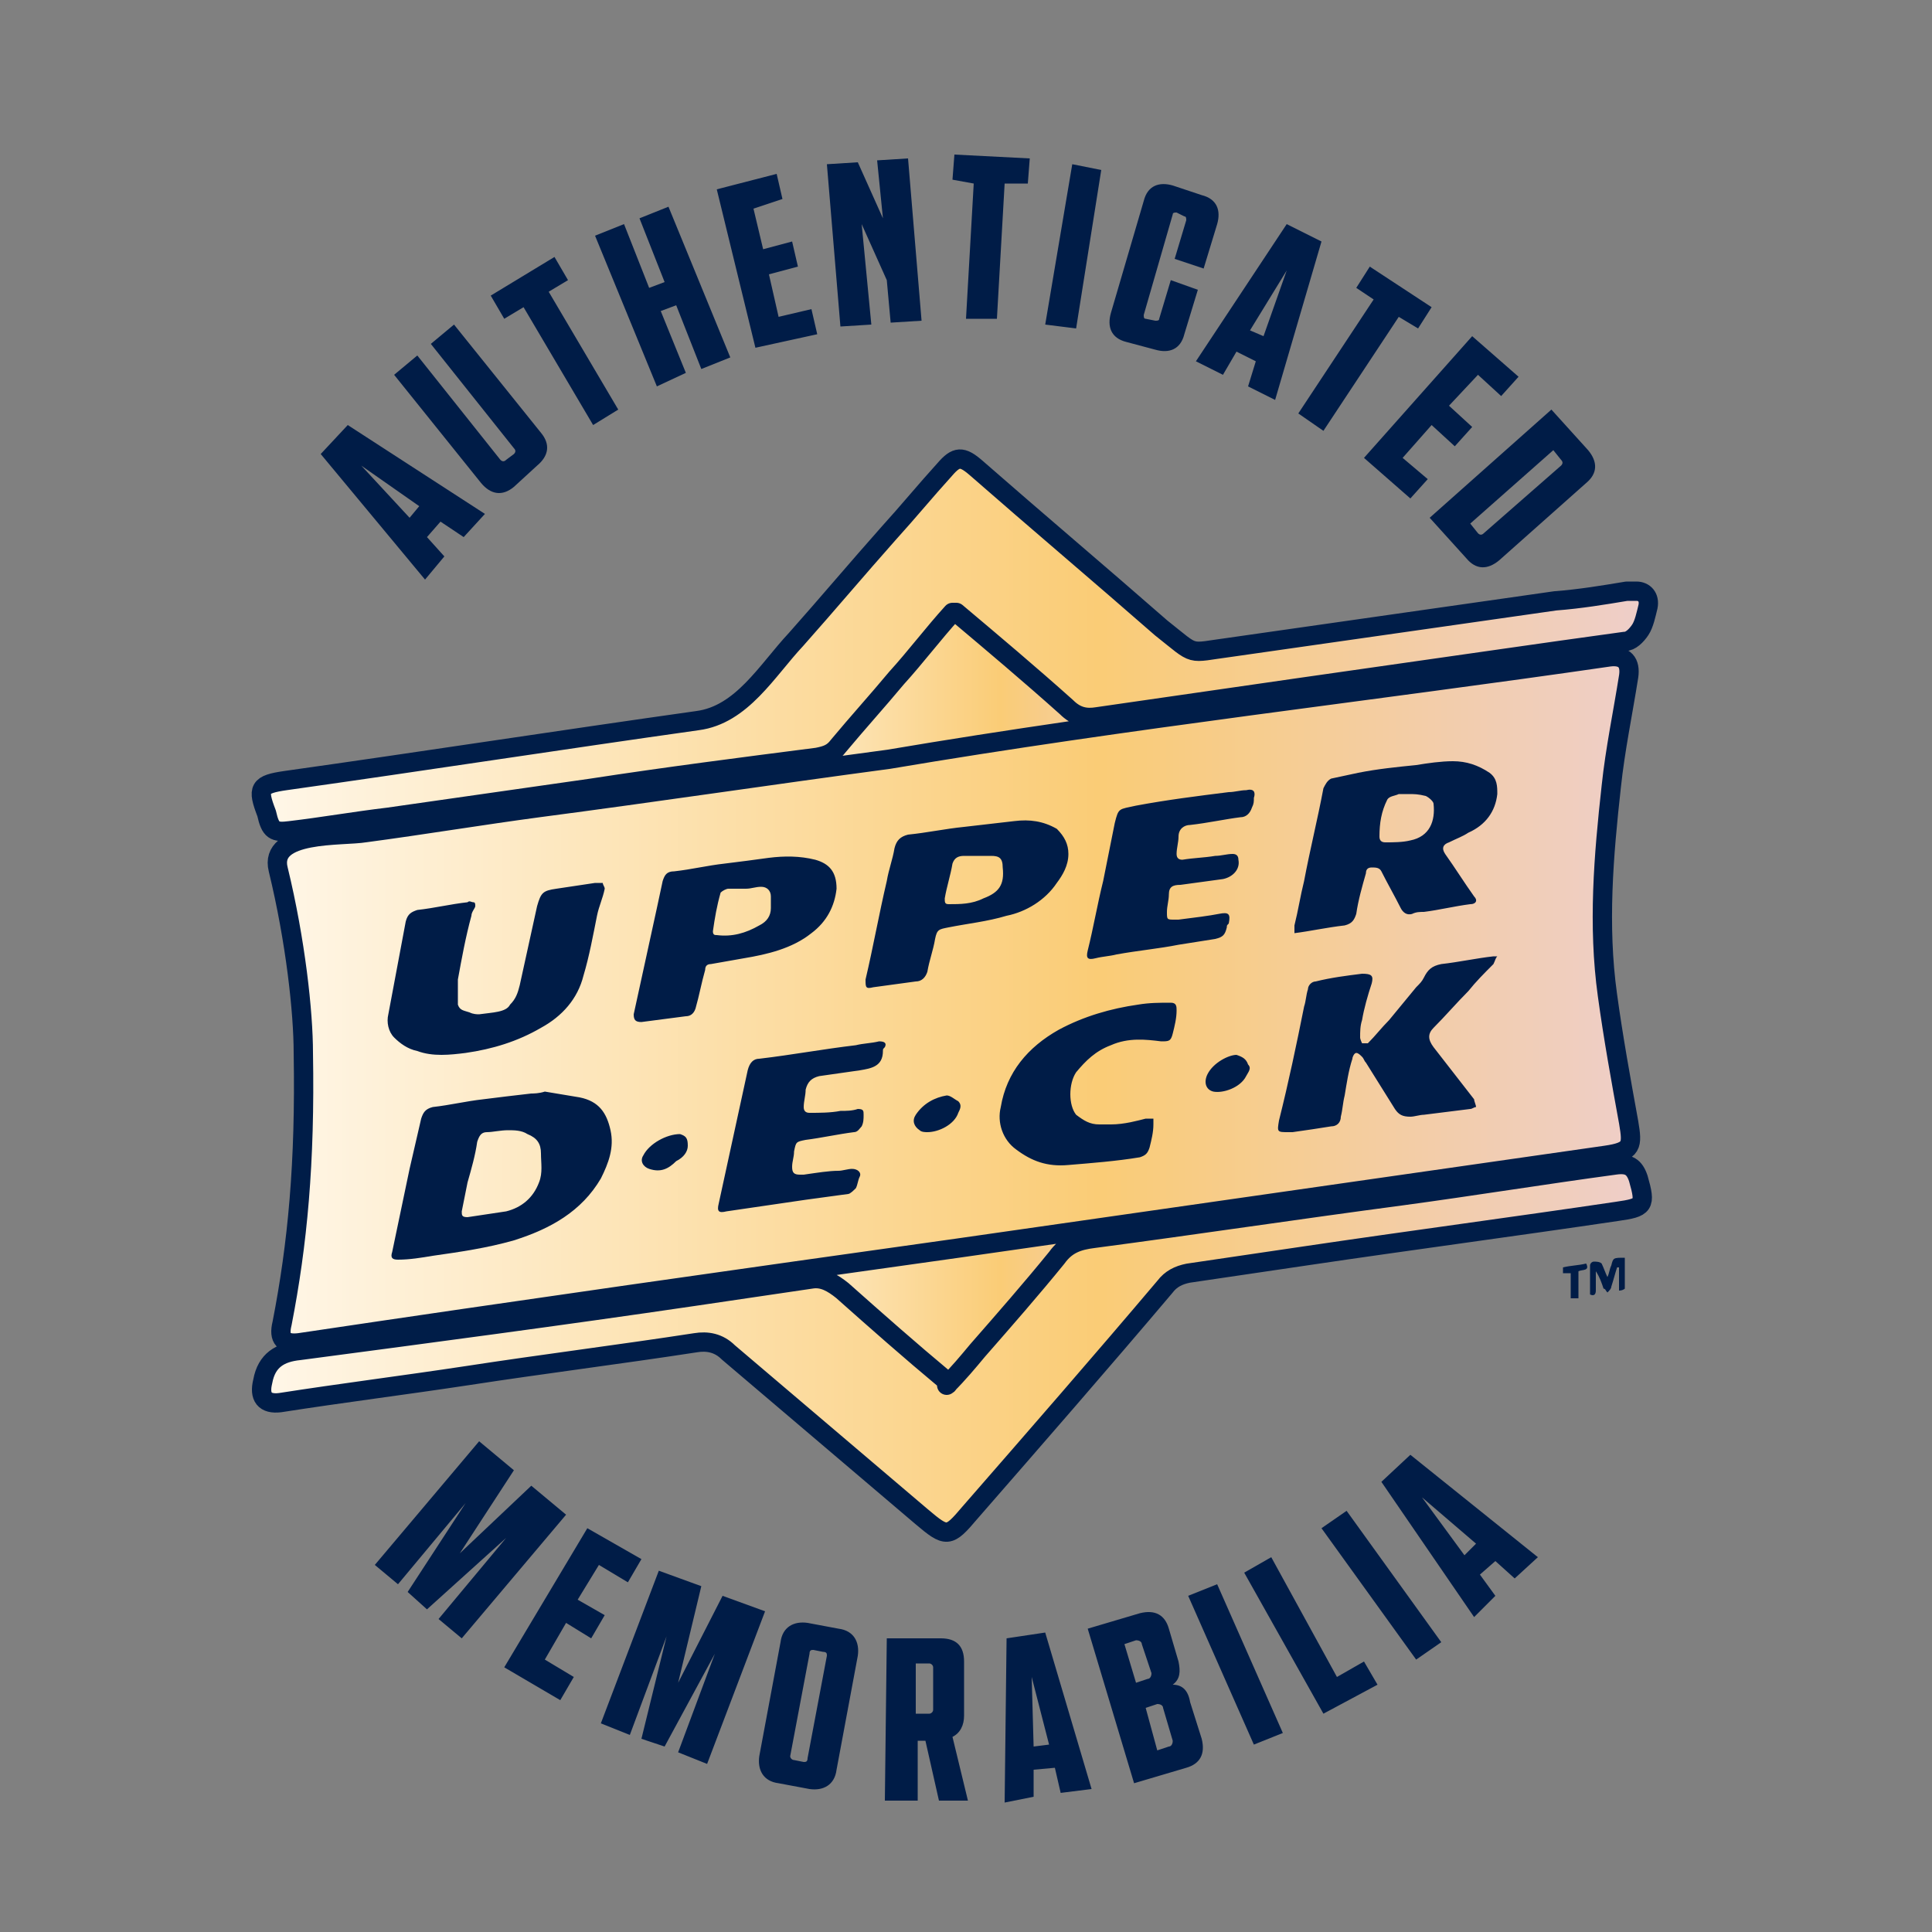 <?xml version="1.0" encoding="utf-8"?>
<!-- Generator: Adobe Illustrator 28.0.0, SVG Export Plug-In . SVG Version: 6.00 Build 0)  -->
<svg version="1.1" id="Layer_1" xmlns="http://www.w3.org/2000/svg" xmlns:xlink="http://www.w3.org/1999/xlink" x="0px" y="0px"
	 viewBox="0 0 100 100" style="enable-background:new 0 0 100 100;" xml:space="preserve">
<rect x="0" y="0" width="100" height="100" fill="#808080" stroke="none"/>
<style type="text/css">
	.st0{fill:url(#SVGID_1_);}
	
		.st1{fill:url(#SVGID_00000127044414827925788870000013548468375315508158_);stroke:#001D48;stroke-linecap:round;stroke-linejoin:round;}
	.st2{fill:#001C47;}
</style>
<linearGradient id="SVGID_1_" gradientUnits="userSpaceOnUse" x1="37.1" y1="741.85" x2="61.4" y2="741.85" gradientTransform="matrix(1 0 0 1 0 -690)">
	<stop  offset="0" style="stop-color:#FFF7E9"/>
	<stop  offset="0.604" style="stop-color:#FACC76"/>
	<stop  offset="1" style="stop-color:#EECECA"/>
</linearGradient>
<polygon class="st0" points="49.3,27.8 38,41.6 37.1,64.6 49.3,75.9 61.4,62.9 59.3,36.8 "/>
<linearGradient id="SVGID_00000161591029322524958860000014536759873440613767_" gradientUnits="userSpaceOnUse" x1="13.371" y1="741.532" x2="85.273" y2="741.532" gradientTransform="matrix(1 0 0 1 0 -690)">
	<stop  offset="0" style="stop-color:#FFF7E9"/>
	<stop  offset="0.604" style="stop-color:#FACC76"/>
	<stop  offset="1" style="stop-color:#EECECA"/>
</linearGradient>
<path style="fill:url(#SVGID_00000161591029322524958860000014536759873440613767_);stroke:#001D48;stroke-linecap:round;stroke-linejoin:round;" d="
	M15.7,54.5c0-2.1-0.4-5.8-1.3-9.5c-0.5-2,3.3-1.7,4.5-1.9c3-0.4,6-0.9,9-1.3C34,41,40,40.1,46,39.3c12.4-2.1,24.9-3.5,37.3-5.3
	c0.8-0.1,1.1,0.3,1,1c-0.3,1.9-0.7,3.8-0.9,5.7c-0.4,3.6-0.7,7.2-0.2,10.8c0.3,2.2,0.7,4.4,1.1,6.6c0.2,1.2,0.2,1.5-1.2,1.7
	c-11.2,1.6-22.3,3.2-33.5,4.8c-11.4,1.6-22.7,3.2-34.1,4.9c-0.8,0.1-1.1-0.2-0.9-1C15.4,64.4,15.8,60.2,15.7,54.5z M49.5,31.7
	c1.9,1.6,3.8,3.2,5.7,4.9c0.5,0.5,1,0.6,1.6,0.5c3.5-0.5,6.9-1,10.4-1.5c3.5-0.5,7-1,10.5-1.5c2.1-0.3,4.2-0.6,6.4-0.9
	c0.3,0,0.6-0.3,0.8-0.6c0.2-0.3,0.3-0.8,0.4-1.2c0.1-0.5-0.2-0.8-0.6-0.8c-0.2,0-0.3,0-0.5,0c-1.2,0.2-2.4,0.4-3.7,0.5
	c-5.6,0.8-11.2,1.6-16.8,2.4c-2.3,0.3-1.7,0.5-3.6-1c-3.2-2.8-6.4-5.5-9.6-8.3c-0.7-0.6-1-0.6-1.6,0.1c-1,1.1-1.9,2.2-2.9,3.3
	c-1.6,1.8-3.2,3.7-4.8,5.5c-1.5,1.6-2.8,3.9-5.1,4.2c-7.1,1-14.2,2.1-21.3,3.1c-1.4,0.2-1.5,0.4-1,1.7c0.2,0.9,0.4,1,1.2,0.9
	c1.7-0.2,3.4-0.5,5.1-0.7c3.5-0.5,7-1,10.5-1.5c3.9-0.6,7.8-1.1,11.7-1.6c0.5-0.1,0.8-0.2,1.1-0.6c1-1.2,2-2.3,3-3.5
	c1-1.1,1.9-2.3,2.9-3.4C49.4,31.7,49.4,31.7,49.5,31.7z M48.9,71.4c-1.8-1.5-3.5-3-5.3-4.6c-0.5-0.4-1-0.7-1.6-0.6
	c-2,0.3-4.1,0.6-6.1,0.9c-6.8,1-13.6,1.9-20.4,2.8c-1,0.1-1.7,0.5-1.9,1.6c-0.2,0.8,0.1,1.2,0.9,1.1c3.2-0.5,6.4-0.9,9.7-1.4
	c3.9-0.6,7.9-1.1,11.8-1.7c0.6-0.1,1.2,0,1.7,0.5c3.3,2.8,6.7,5.7,10,8.5c1.3,1.1,1.4,1.1,2.5-0.2c3.4-3.9,6.8-7.8,10.1-11.7
	c0.3-0.4,0.7-0.6,1.2-0.7c2-0.3,4.1-0.6,6.1-0.9c5.4-0.8,10.7-1.5,16.1-2.3c1.4-0.2,1.5-0.3,1.1-1.7c-0.2-0.6-0.5-0.8-1.2-0.7
	c-3.7,0.5-7.4,1.1-11.1,1.6c-5.3,0.7-10.6,1.5-15.9,2.2c-0.8,0.1-1.4,0.3-1.9,1c-1.3,1.6-2.7,3.2-4.1,4.8c-0.5,0.6-1,1.2-1.6,1.8
	C49.2,71.6,49,71.5,48.9,71.4z"/>
<path class="st2" d="M83.8,66.8c0-0.4,0-0.8,0-1.2c0,0,0,0-0.1,0c-0.1,0.3-0.2,0.7-0.3,1c0,0.1-0.1,0.2-0.2,0.3
	c-0.1-0.1-0.1-0.2-0.2-0.2c-0.1-0.3-0.2-0.6-0.4-0.9c0,0.3,0,0.7,0,1c0,0.2-0.1,0.3-0.3,0.2c0-0.5,0-1,0-1.5c0-0.1,0.1-0.2,0.2-0.2
	s0.3,0,0.4,0.1c0.1,0.2,0.2,0.5,0.3,0.7c0.1-0.2,0.1-0.4,0.2-0.6c0.1-0.4,0.1-0.4,0.7-0.4c0,0.5,0,1,0,1.6
	C84.1,66.7,84,66.8,83.8,66.8C83.9,66.9,83.8,66.8,83.8,66.8L83.8,66.8z M81.7,67.2c0-0.5,0-0.9,0-1.4c0.2-0.1,0.6,0,0.4-0.4
	c-0.4,0.1-0.8,0.1-1.2,0.2c0,0.1,0,0.2,0,0.3c0.1,0,0.3,0,0.4,0c0,0.5,0,0.9,0,1.3C81.5,67.2,81.6,67.2,81.7,67.2L81.7,67.2z
	 M19.4,81l5.4-6.4l1.8,1.5l-2.8,4.3l3.7-3.5l1.8,1.5l-5.4,6.4l-1.2-1l3.5-4.2l-4.1,3.7l-1-0.9l3-4.6L20.6,82L19.4,81L19.4,81z
	 M26.1,86.3l4.3-7.2l2.8,1.6l-0.7,1.2L31,81l-1.1,1.8l1.4,0.8l-0.7,1.2L29.3,84l-1.1,1.9l1.5,0.9L29,88L26.1,86.3L26.1,86.3z
	 M31.1,89.2l3-7.9l2.2,0.8l-1.2,5l2.3-4.5l2.2,0.8l-3,7.9l-1.5-0.6l1.9-5.1l-2.6,4.8L33.2,90l1.3-5.3l-1.9,5.1L31.1,89.2L31.1,89.2z
	 M40.3,92.3c-0.8-0.1-1.1-0.7-1-1.4l1.1-5.9c0.1-0.8,0.7-1.1,1.4-1l1.6,0.3c0.8,0.1,1.1,0.7,1,1.4l-1.1,5.9c-0.1,0.8-0.7,1.1-1.4,1
	L40.3,92.3L40.3,92.3z M41.1,91.1l0.5,0.1c0.1,0,0.2,0,0.2-0.2l1-5.3c0-0.1,0-0.2-0.2-0.2l-0.5-0.1c-0.1,0-0.2,0-0.2,0.2l-1,5.3
	C40.9,91,41,91.1,41.1,91.1L41.1,91.1z M45.8,93.2l0.1-8.4h2.8c0.8,0,1.2,0.4,1.2,1.2v2.8c0,0.5-0.2,0.9-0.6,1.1l0.8,3.3h-1.5
	l-0.7-3.1h-0.4v3.1H45.8L45.8,93.2z M47.4,88.7h0.7c0.1,0,0.2-0.1,0.2-0.2v-2.2c0-0.1-0.1-0.2-0.2-0.2h-0.7V88.7L47.4,88.7z
	 M52,93.3l0.1-8.5l2-0.3l2.4,8.1l-1.6,0.2l-0.3-1.3l-1.1,0.1V93L52,93.3L52,93.3z M53.5,90.4l0.8-0.1l-0.9-3.5L53.5,90.4L53.5,90.4z
	 M58.7,92.3l-2.4-8l2.7-0.8c0.8-0.2,1.3,0.1,1.5,0.8L61,86c0.1,0.5,0.1,0.9-0.3,1.2c0.5,0,0.8,0.3,0.9,0.9l0.6,1.9
	c0.2,0.8-0.1,1.3-0.8,1.5L58.7,92.3L58.7,92.3z M58.8,87.1l0.6-0.2c0.1,0,0.2-0.1,0.2-0.3l-0.5-1.5c0-0.1-0.1-0.2-0.3-0.2l-0.6,0.2
	L58.8,87.1L58.8,87.1z M59.9,90.6l0.6-0.2c0.1,0,0.2-0.1,0.2-0.3l-0.5-1.7c0-0.1-0.1-0.2-0.3-0.2l-0.6,0.2L59.9,90.6L59.9,90.6z
	 M64.9,90.3l-3.4-7.7L63,82l3.4,7.7L64.9,90.3L64.9,90.3z M68.5,88.7l-4.1-7.3l1.4-0.8l3.4,6.2l1.4-0.8l0.7,1.2L68.5,88.7L68.5,88.7
	z M73.3,85.9l-4.9-6.8l1.3-0.9l4.9,6.8L73.3,85.9L73.3,85.9z M76.3,83.7l-4.8-7l1.5-1.4l6.6,5.3l-1.2,1.1l-1-0.9l-0.8,0.7l0.8,1.1
	L76.3,83.7L76.3,83.7z M75.8,80.5l0.6-0.6l-2.8-2.4L75.8,80.5L75.8,80.5z M22,30l-5.4-6.5L18,22l7.1,4.6L24,27.8L22.8,27l-0.7,0.8
	l0.9,1L22,30L22,30z M21.2,26.8l0.5-0.6l-3-2.1L21.2,26.8L21.2,26.8z M26.6,25.2c-0.6,0.5-1.2,0.4-1.7-0.2l-4.5-5.6l1.2-1l4.3,5.4
	c0.1,0.1,0.2,0.1,0.3,0l0.4-0.3c0.1-0.1,0.1-0.2,0-0.3l-4.3-5.4l1.2-1l4.5,5.6c0.5,0.6,0.4,1.2-0.2,1.7L26.6,25.2L26.6,25.2z
	 M26.1,16.5l-0.7-1.2l3.3-2l0.7,1.2l-1,0.6l3.6,6.1L30.7,22l-3.6-6.1L26.1,16.5L26.1,16.5z M34,20l-3.2-7.8l1.5-0.6l1.3,3.3l0.8-0.3
	l-1.3-3.3l1.5-0.6l3.2,7.8l-1.5,0.6L35,15.8l-0.8,0.3l1.3,3.2L34,20L34,20z M39.1,18l-2-8.2L40.2,9l0.3,1.3L39,10.8l0.5,2.1l1.5-0.4
	l0.3,1.3l-1.5,0.4l0.5,2.2L42,16l0.3,1.3L39.1,18L39.1,18z M43.5,16.9l-0.7-8.4l1.6-0.1l1.3,2.9l-0.3-3L47,8.2l0.7,8.4l-1.6,0.1
	l-0.2-2.2l-1.3-2.9l0.5,5.2L43.5,16.9L43.5,16.9z M49.3,9.3L49.4,8l3.9,0.2l-0.1,1.3H52l-0.4,7H50l0.4-7L49.3,9.3L49.3,9.3z
	 M54.1,16.8l1.4-8.3L57,8.8L55.7,17L54.1,16.8L54.1,16.8z M58.3,17.7c-0.8-0.2-1-0.8-0.8-1.5l1.7-5.8c0.2-0.8,0.8-1,1.5-0.8l1.5,0.5
	c0.8,0.2,1,0.8,0.8,1.5l-0.7,2.3l-1.5-0.5l0.6-2c0-0.1,0-0.2-0.1-0.2L60.9,11c-0.1,0-0.2,0-0.2,0.1l-1.5,5.2c0,0.1,0,0.2,0.1,0.2
	l0.5,0.1c0.1,0,0.2,0,0.2-0.1l0.6-2L62,15l-0.7,2.3c-0.2,0.8-0.8,1-1.5,0.8L58.3,17.7L58.3,17.7z M61.9,18.7l4.7-7.1l1.8,0.9
	L66,20.7L64.6,20l0.4-1.3l-1-0.5l-0.7,1.2L61.9,18.7L61.9,18.7z M64.7,17.1l0.7,0.3l1.2-3.4L64.7,17.1L64.7,17.1z M70.2,14.9
	l0.7-1.1l3.2,2.1L73.4,17l-1-0.6l-3.9,5.9l-1.3-0.9l3.9-5.9L70.2,14.9L70.2,14.9z M70.6,23.7l5.6-6.3l2.4,2.1l-0.9,1l-1.2-1.1L75,21
	l1.2,1.1l-0.9,1L74.1,22l-1.5,1.7l1.3,1.1l-0.9,1L70.6,23.7L70.6,23.7z M74,26.8l6.3-5.6l1.9,2.1c0.5,0.6,0.5,1.2-0.1,1.7l-4.5,4
	c-0.6,0.5-1.2,0.5-1.7-0.1L74,26.8L74,26.8z M76.1,27.1l0.4,0.5c0.1,0.1,0.2,0.1,0.3,0l4-3.5c0.1-0.1,0.1-0.2,0-0.3l-0.4-0.5
	L76.1,27.1L76.1,27.1z M28.2,56.5c0.6,0.1,1.2,0.2,1.8,0.3c1,0.2,1.4,0.8,1.6,1.7s-0.1,1.7-0.5,2.5c-1,1.7-2.6,2.6-4.5,3.2
	c-1.4,0.4-2.8,0.6-4.2,0.8c-0.6,0.1-1.2,0.2-1.8,0.2c-0.3,0-0.4-0.1-0.3-0.4c0.3-1.4,0.6-2.9,0.9-4.3c0.2-0.9,0.4-1.7,0.6-2.6
	c0.1-0.3,0.2-0.5,0.6-0.6c0.9-0.1,1.7-0.3,2.6-0.4c0.8-0.1,1.6-0.2,2.5-0.3C27.6,56.6,27.9,56.6,28.2,56.5
	C28.2,56.6,28.2,56.5,28.2,56.5L28.2,56.5z M26.3,58.5c-0.4,0-0.8,0.1-1.1,0.1c-0.3,0-0.4,0.2-0.5,0.5c-0.1,0.7-0.3,1.4-0.5,2.1
	c-0.1,0.5-0.2,1-0.3,1.5c0,0.2,0,0.3,0.3,0.3c0.7-0.1,1.3-0.2,2-0.3c0.8-0.2,1.4-0.7,1.7-1.5c0.2-0.5,0.1-1,0.1-1.5s-0.2-0.8-0.7-1
	C27,58.5,26.6,58.5,26.3,58.5L26.3,58.5z M77.5,41.1c-0.1,0.9-0.6,1.6-1.5,2c-0.3,0.2-0.6,0.3-1,0.5c-0.3,0.1-0.4,0.3-0.2,0.6
	c0.5,0.7,1,1.5,1.5,2.2c0.2,0.2,0.1,0.4-0.2,0.4c-0.8,0.1-1.6,0.3-2.4,0.4c-0.2,0-0.4,0-0.6,0.1c-0.3,0.1-0.5-0.1-0.6-0.3
	c-0.3-0.6-0.7-1.3-1-1.9c-0.1-0.2-0.3-0.2-0.5-0.2s-0.3,0.1-0.3,0.3c-0.2,0.7-0.4,1.4-0.5,2.1c-0.1,0.3-0.2,0.5-0.6,0.6
	c-0.9,0.1-1.8,0.3-2.6,0.4c0-0.2,0-0.3,0-0.4c0.2-0.8,0.3-1.5,0.5-2.3c0.3-1.6,0.7-3.2,1-4.8c0.1-0.2,0.2-0.4,0.4-0.5
	c0.5-0.1,0.9-0.2,1.4-0.3c1-0.2,2-0.3,3-0.4c0.6-0.1,1.3-0.2,1.9-0.2c0.7,0,1.3,0.2,1.9,0.6C77.5,40.3,77.5,40.7,77.5,41.1
	L77.5,41.1z M72.9,41.1L72.9,41.1c-0.2,0-0.4,0-0.5,0c-0.2,0.1-0.5,0.1-0.6,0.3c-0.3,0.6-0.4,1.2-0.4,1.9c0,0.2,0.1,0.3,0.3,0.3
	c0.4,0,0.9,0,1.3-0.1c1-0.2,1.3-1,1.2-1.9c0-0.1-0.2-0.3-0.4-0.4C73.4,41.1,73.2,41.1,72.9,41.1L72.9,41.1z M24.8,52.5
	c-0.1,0-0.3,0-0.5-0.1c-0.3-0.1-0.5-0.1-0.6-0.4c0-0.4,0-0.9,0-1.3c0.2-1.1,0.4-2.2,0.7-3.3c0-0.2,0.2-0.4,0.2-0.5s0-0.2-0.1-0.2
	s-0.2-0.1-0.3,0c-0.9,0.1-1.7,0.3-2.6,0.4c-0.3,0.1-0.5,0.2-0.6,0.6c-0.3,1.6-0.6,3.2-0.9,4.8c-0.1,0.4,0,0.9,0.3,1.2
	s0.7,0.6,1.2,0.7c0.8,0.3,1.7,0.2,2.5,0.1c1.4-0.2,2.7-0.6,3.9-1.3c1.1-0.6,1.9-1.5,2.2-2.7c0.3-1,0.5-2.1,0.7-3.1
	c0.1-0.5,0.3-0.9,0.4-1.4c0-0.1-0.1-0.2-0.1-0.3c-0.1,0-0.3,0-0.4,0c-0.7,0.1-1.3,0.2-2,0.3s-0.8,0.2-1,0.9
	c-0.3,1.4-0.6,2.7-0.9,4.1c-0.1,0.4-0.2,0.7-0.5,1C26.2,52.4,25.5,52.4,24.8,52.5L24.8,52.5z M77.5,49.5c-0.1,0-0.1,0-0.2,0
	c-0.9,0.1-1.8,0.3-2.7,0.4c-0.5,0.1-0.7,0.3-0.9,0.7c-0.1,0.2-0.2,0.3-0.4,0.5c-0.5,0.6-0.9,1.1-1.4,1.7c-0.4,0.4-0.7,0.8-1.1,1.2
	c-0.1,0-0.2,0-0.3,0c0,0-0.1-0.2-0.1-0.3c0-0.3,0-0.6,0.1-0.9c0.1-0.6,0.3-1.3,0.5-1.9c0.1-0.4,0-0.5-0.5-0.5
	c-0.8,0.1-1.6,0.2-2.4,0.4c-0.2,0-0.4,0.2-0.4,0.4c-0.1,0.3-0.1,0.6-0.2,0.9c-0.4,2-0.8,3.9-1.3,5.9c-0.1,0.6-0.1,0.6,0.5,0.6
	c0.1,0,0.1,0,0.2,0c0.7-0.1,1.4-0.2,2-0.3c0.3,0,0.5-0.2,0.5-0.5c0.1-0.4,0.1-0.7,0.2-1.1c0.1-0.6,0.2-1.3,0.4-1.9
	c0-0.1,0.1-0.3,0.2-0.3s0.2,0.1,0.3,0.2c0.1,0.1,0.1,0.2,0.2,0.3c0.5,0.8,1,1.6,1.5,2.4c0.2,0.3,0.4,0.4,0.8,0.4
	c0.2,0,0.5-0.1,0.7-0.1c0.8-0.1,1.6-0.2,2.4-0.3c0.1,0,0.2-0.1,0.3-0.1c0-0.1-0.1-0.3-0.1-0.4c-0.7-0.9-1.4-1.8-2.1-2.7
	c-0.3-0.4-0.3-0.7,0-1c0.6-0.6,1.2-1.3,1.8-1.9c0.4-0.5,0.8-0.9,1.3-1.4C77.4,49.7,77.4,49.6,77.5,49.5L77.5,49.5z M55.3,44.2
	c0,0.6-0.3,1.1-0.6,1.5c-0.6,0.9-1.6,1.5-2.6,1.7c-1,0.3-2,0.4-3,0.6c-0.5,0.1-0.6,0.1-0.7,0.6c-0.1,0.6-0.3,1.1-0.4,1.7
	c-0.1,0.3-0.3,0.5-0.6,0.5c-0.7,0.1-1.5,0.2-2.2,0.3c-0.4,0.1-0.4,0-0.4-0.4c0.4-1.7,0.7-3.4,1.1-5.1c0.1-0.6,0.3-1.1,0.4-1.7
	c0.1-0.4,0.3-0.6,0.7-0.7c1-0.1,1.9-0.3,2.9-0.4c0.9-0.1,1.7-0.2,2.6-0.3c0.8-0.1,1.5,0,2.2,0.4C55.1,43.3,55.3,43.7,55.3,44.2
	L55.3,44.2z M50.7,44.3L50.7,44.3c-0.3,0-0.5,0-0.8,0s-0.5,0.1-0.6,0.4c-0.1,0.6-0.3,1.2-0.4,1.8c0,0.2,0,0.3,0.2,0.3
	c0.6,0,1.2,0,1.8-0.3c0.8-0.3,1.1-0.7,1-1.6c0-0.5-0.2-0.6-0.6-0.6C51.1,44.3,50.9,44.3,50.7,44.3L50.7,44.3z M43.3,46
	c-0.1,0.9-0.5,1.7-1.3,2.3c-1,0.8-2.3,1.1-3.5,1.3c-0.6,0.1-1.1,0.2-1.7,0.3c-0.2,0-0.3,0.1-0.3,0.3c-0.2,0.7-0.3,1.3-0.5,2
	c-0.1,0.3-0.3,0.4-0.5,0.4c-0.8,0.1-1.5,0.2-2.3,0.3c-0.3,0-0.4-0.1-0.4-0.4c0.4-1.8,0.8-3.7,1.2-5.5c0.1-0.5,0.2-0.9,0.3-1.4
	c0.1-0.3,0.2-0.5,0.6-0.5c0.9-0.1,1.7-0.3,2.6-0.4c0.8-0.1,1.6-0.2,2.3-0.3c0.8-0.1,1.6-0.1,2.4,0.1C42.9,44.7,43.3,45.1,43.3,46
	L43.3,46z M38.6,46c-0.3,0-0.6,0-0.9,0c-0.1,0-0.3,0.1-0.4,0.2c-0.2,0.7-0.3,1.3-0.4,2c0,0.2,0.1,0.2,0.2,0.2
	c0.8,0.1,1.5-0.1,2.2-0.5c0.4-0.2,0.6-0.5,0.6-0.9c0-0.2,0-0.4,0-0.6c0-0.3-0.2-0.5-0.5-0.5C39.1,45.9,38.9,46,38.6,46L38.6,46z
	 M61,47.6L61,47.6c-0.1,0-0.1,0-0.2,0c-0.4,0-0.4,0-0.4-0.4c0-0.3,0.1-0.6,0.1-0.9c0-0.4,0.2-0.5,0.6-0.5c0.7-0.1,1.5-0.2,2.2-0.3
	c0.5-0.1,0.9-0.5,0.8-1c0-0.2-0.1-0.3-0.3-0.3c-0.3,0-0.6,0.1-0.9,0.1c-0.6,0.1-1.1,0.1-1.7,0.2c-0.2,0-0.3-0.1-0.3-0.3
	c0-0.3,0.1-0.6,0.1-0.9c0-0.4,0.3-0.6,0.6-0.6c0.9-0.1,1.8-0.3,2.6-0.4c0.3,0,0.5-0.2,0.6-0.5c0.1-0.2,0.1-0.3,0.1-0.5
	c0.1-0.3,0-0.5-0.4-0.4c-0.3,0-0.6,0.1-0.9,0.1c-1.6,0.2-3.2,0.4-4.8,0.7c-0.9,0.2-0.9,0.1-1.1,0.9c-0.2,1-0.4,2-0.6,3
	c-0.3,1.2-0.5,2.4-0.8,3.6c-0.1,0.4,0,0.5,0.4,0.4s0.7-0.1,1.1-0.2c1.1-0.2,2.2-0.3,3.2-0.5c0.6-0.1,1.3-0.2,1.9-0.3
	c0.4-0.1,0.5-0.2,0.6-0.6c0-0.1,0-0.1,0.1-0.2c0.1-0.5,0-0.6-0.5-0.5C62.6,47.4,61.8,47.5,61,47.6L61,47.6z M41.6,60.8
	C41.6,60.8,41.6,60.7,41.6,60.8c-0.1,0-0.1,0-0.2,0c-0.3,0-0.4-0.1-0.4-0.4c0-0.3,0.1-0.5,0.1-0.8c0.1-0.5,0.1-0.5,0.6-0.6
	c0.8-0.1,1.7-0.3,2.5-0.4c0.2,0,0.3-0.2,0.4-0.3c0.1-0.2,0.1-0.4,0.1-0.6c0-0.2,0-0.3-0.3-0.3c-0.3,0.1-0.6,0.1-0.9,0.1
	c-0.5,0.1-1.1,0.1-1.6,0.1c-0.2,0-0.3-0.1-0.3-0.3c0-0.3,0.1-0.6,0.1-0.9c0.1-0.4,0.3-0.6,0.7-0.7c0.7-0.1,1.4-0.2,2.1-0.3
	c0.6-0.1,1.2-0.2,1.2-1c0-0.1,0-0.1,0.1-0.2c0.1-0.2,0-0.3-0.3-0.3c-0.4,0.1-0.8,0.1-1.2,0.2c-1.7,0.2-3.3,0.5-5,0.7
	c-0.3,0-0.5,0.2-0.6,0.6c-0.5,2.3-1,4.6-1.5,6.9c-0.1,0.4,0,0.5,0.4,0.4c1.4-0.2,2.7-0.4,4.1-0.6c0.7-0.1,1.5-0.2,2.2-0.3
	c0.1,0,0.3-0.2,0.4-0.3c0.1-0.2,0.1-0.4,0.2-0.6c0.1-0.2-0.1-0.4-0.4-0.4c-0.2,0-0.5,0.1-0.7,0.1C42.9,60.6,42.3,60.7,41.6,60.8
	L41.6,60.8z M57.5,58.2c-0.2,0-0.4,0-0.6,0c-0.5,0-0.8-0.2-1.2-0.5c-0.4-0.5-0.4-1.6,0-2.2c0.5-0.6,1-1.1,1.8-1.4
	c0.9-0.4,1.8-0.3,2.6-0.2c0.4,0,0.5,0,0.6-0.4s0.2-0.8,0.2-1.2c0-0.2,0-0.4-0.3-0.4c-0.6,0-1.1,0-1.7,0.1c-1.4,0.2-2.8,0.6-4.1,1.3
	c-1.6,0.9-2.7,2.2-3,4c-0.2,0.8,0.1,1.7,0.8,2.2c0.8,0.6,1.6,0.9,2.7,0.8c1.2-0.1,2.5-0.2,3.7-0.4c0.3-0.1,0.4-0.2,0.5-0.5
	c0.1-0.4,0.2-0.8,0.2-1.2c0-0.1,0-0.2,0-0.3c-0.1,0-0.2,0-0.4,0C58.9,58,58.2,58.2,57.5,58.2L57.5,58.2z M64,54.6
	c-0.4,0-1.2,0.4-1.5,1c-0.2,0.4-0.1,0.8,0.3,0.9c0.5,0.1,1.4-0.2,1.7-0.8c0.1-0.2,0.3-0.4,0.1-0.6C64.5,54.8,64.3,54.7,64,54.6
	L64,54.6z M48,58.6c0.6,0,1.4-0.4,1.6-1c0.1-0.2,0.2-0.4,0-0.6c-0.2-0.1-0.4-0.3-0.6-0.3c-0.6,0.1-1.2,0.4-1.6,1
	c-0.2,0.3-0.1,0.6,0.2,0.8C47.7,58.6,47.9,58.6,48,58.6L48,58.6z M35.6,59.3c0-0.4-0.1-0.5-0.4-0.6c-0.7,0-1.6,0.5-1.9,1.1
	c-0.2,0.3,0,0.6,0.3,0.7c0.6,0.2,1,0,1.4-0.4C35.4,59.9,35.6,59.6,35.6,59.3L35.6,59.3z"/>
</svg>
